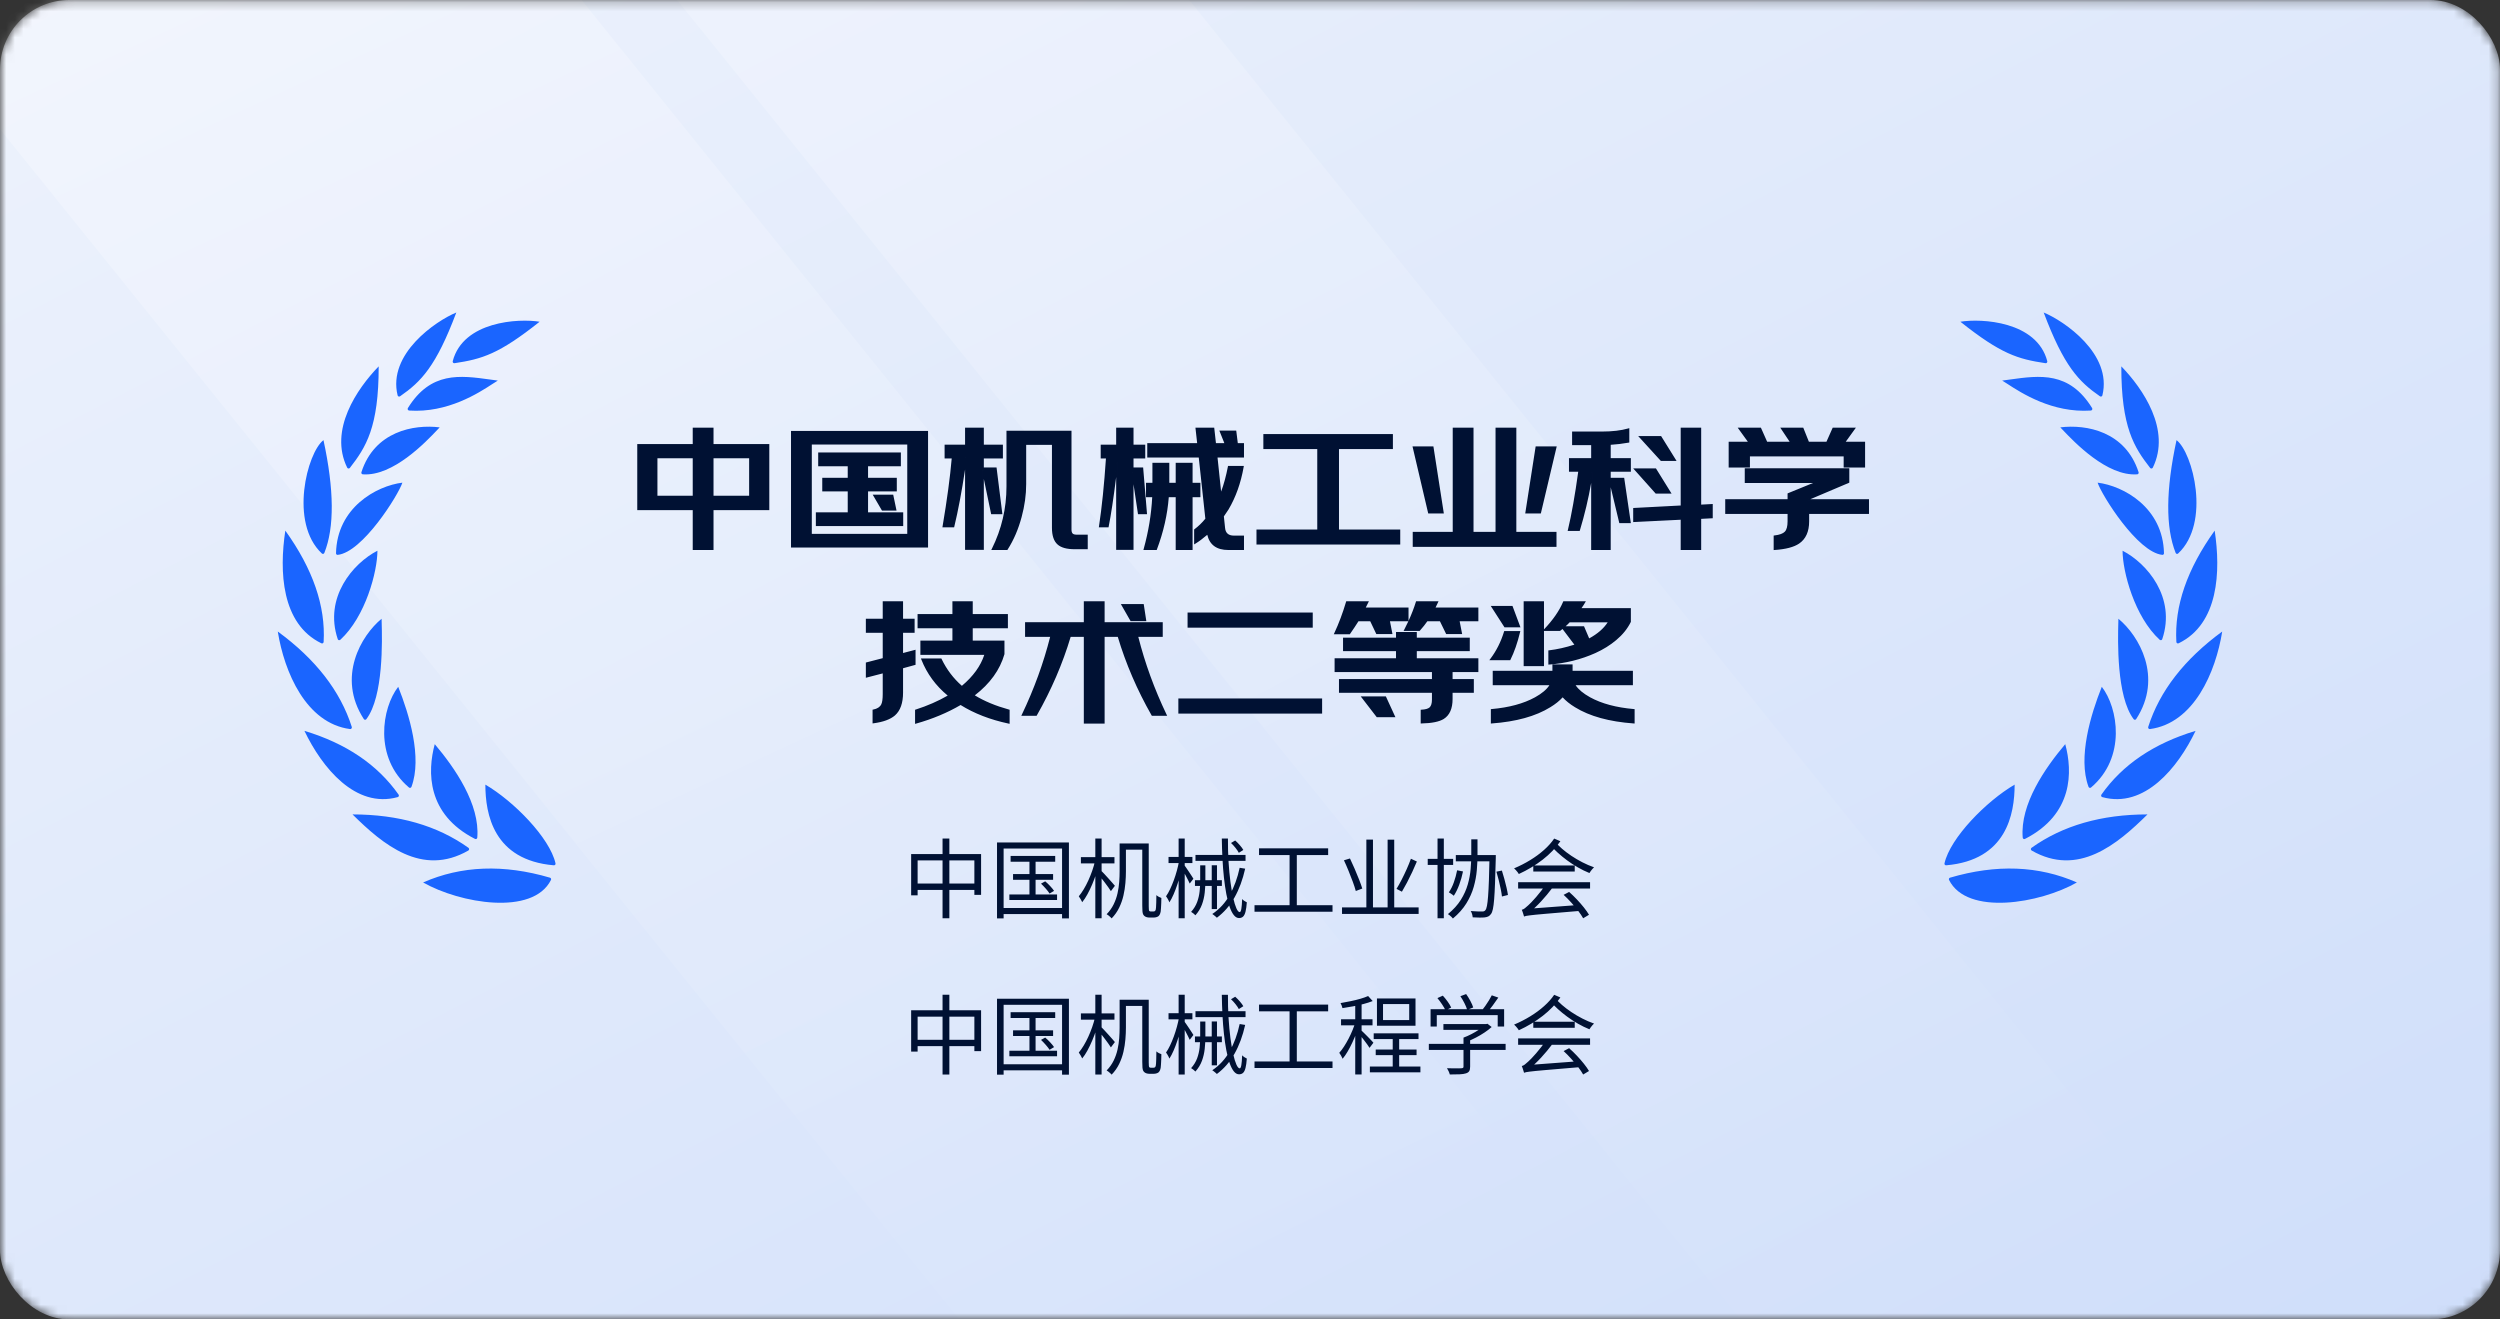 <svg xmlns="http://www.w3.org/2000/svg" xmlns:xlink="http://www.w3.org/1999/xlink" fill="none" version="1.1" width="288" height="152" viewBox="0 0 288 152"><rect x="0" y="0" width="288" height="152" fill="#333333" stroke="none"/><defs><linearGradient x1="0" y1="0" x2="1" y2="1" id="master_svg0_183_13366"><stop offset="0%" stop-color="#EDF2FC" stop-opacity="1"/><stop offset="100%" stop-color="#CFDEFA" stop-opacity="1"/></linearGradient><mask id="master_svg1_253_14524" style="mask-type:alpha" maskUnits="userSpaceOnUse"><g><rect x="0" y="0" width="288" height="152" rx="8" fill="#FFFFFF" fill-opacity="1"/></g></mask><linearGradient x1="0.817" y1="0" x2="0.189" y2="1" id="master_svg2_183_13369"><stop offset="0%" stop-color="#FFFFFF" stop-opacity="0.25"/><stop offset="100%" stop-color="#FFFFFF" stop-opacity="0"/></linearGradient><linearGradient x1="0.817" y1="0" x2="0.189" y2="1" id="master_svg3_183_13372"><stop offset="0%" stop-color="#FFFFFF" stop-opacity="0.2"/><stop offset="100%" stop-color="#FFFFFF" stop-opacity="0"/></linearGradient></defs><g><g mask="url(#master_svg1_253_14524)"><g><rect x="0" y="0" width="288" height="152" rx="8" fill="url(#master_svg0_183_13366)" fill-opacity="1"/></g><g transform="matrix(-1,0,0,1,379,0)"><path d="M189.5,152L268.5,152L391,0L312,0L189.5,152Z" fill="url(#master_svg2_183_13369)" fill-opacity="1"/></g><g transform="matrix(-1,0,0,1,519,0)"><path d="M259.5,152L318.5,152L441,0L382,0L259.5,152Z" fill="url(#master_svg3_183_13372)" fill-opacity="1"/></g></g><g><path d="M82.098,58.67L82.098,63.26L79.902,63.26L79.902,58.67L73.512,58.67L73.512,51.254L79.902,51.254L79.902,49.364L82.098,49.364L82.098,51.254L88.524,51.254L88.524,58.67L82.098,58.67ZM82.098,57.212L86.4,57.212L86.4,52.694L82.098,52.694L82.098,57.212ZM79.902,57.212L79.902,52.694L75.636,52.694L75.636,57.212L79.902,57.212ZM102.816,57.086L103.158,58.724L101.664,58.724L100.71,57.086L102.816,57.086ZM93.42,61.604L104.616,61.604L104.616,51.11L93.42,51.11L93.42,61.604ZM106.812,49.742L106.812,62.972L91.224,62.972L91.224,49.742L106.812,49.742ZM99.9,59.12L103.95,59.12L103.95,60.506L94.086,60.506L94.086,59.12L97.758,59.12L97.758,56.51L94.824,56.51L94.824,55.142L97.758,55.142L97.758,53.612L94.356,53.612L94.356,52.226L103.68,52.226L103.68,53.612L99.9,53.612L99.9,55.142L103.212,55.142L103.212,56.51L99.9,56.51L99.9,59.12ZM125.208,61.694L125.208,63.17L123.804,63.17Q122.472,63.17,121.896,62.648Q121.284,62.108,121.284,60.794L121.284,51.146L118.116,51.146L118.116,55.772Q118.116,57.608,117.594,59.534Q117.036,61.622,115.992,63.26L114.354,63.26Q116.046,59.858,116.046,56.042L116.046,49.724L123.336,49.724L123.336,61.01Q123.336,61.388,123.516,61.55Q123.678,61.694,124.056,61.694L125.208,61.694ZM113.238,54.206L113.238,63.242L111.276,63.242L111.276,52.712Q110.61,57.446,109.836,60.65L108.684,60.65Q109.476,55.952,109.746,52.712L108.918,52.712L108.918,51.326L111.276,51.326L111.276,49.364L113.238,49.364L113.238,51.326L115.434,51.326L115.434,52.712L113.238,52.712L113.238,53.954L114.714,53.954L115.362,59.138L114.264,59.138L113.238,54.206ZM142.506,51.146L143.208,51.146L143.208,52.604L140.148,52.604L140.616,57.05Q141.192,55.646,141.552,53.774L143.172,53.774Q142.686,56.528,141.444,58.634Q141.156,59.084,140.886,59.462L141.03,60.83Q141.12,61.802,142.146,61.802L143.208,61.802L143.208,63.26L141.498,63.26Q139.482,63.26,139.14,61.424Q138.312,62.144,137.664,62.54L137.664,61.046Q138.366,60.524,138.96,59.786L138.186,52.604L132.264,52.604L132.264,51.146L138.024,51.146L137.826,49.364L139.788,49.364L139.986,51.146L141.192,51.146L140.616,49.706L142.326,49.706L142.506,51.146ZM137.286,57.176L137.286,63.26L135.54,63.26L135.54,57.176L134.55,57.176Q134.334,60.2,133.182,63.26L131.85,63.26Q132.696,60.2,132.84,57.176L132.12,57.176L132.12,55.718L132.858,55.718L132.858,53.414L134.604,53.414L134.604,55.718L135.54,55.718L135.54,53.414L137.286,53.414L137.286,55.718L138.186,55.718L138.186,57.176L137.286,57.176ZM130.482,54.44L130.482,63.242L128.682,63.242L128.682,53.288Q128.106,58.22,127.62,60.65L126.702,60.65Q127.206,57.32,127.512,52.712L126.9,52.712L126.9,51.326L128.682,51.326L128.682,49.364L130.482,49.364L130.482,51.326L131.832,51.326L131.832,52.712L130.482,52.712L130.482,53.954L131.598,53.954L132.03,59.138L131.184,59.138L130.482,54.44ZM154.152,61.1L161.208,61.1L161.208,62.63L144.846,62.63L144.846,61.1L151.848,61.1L151.848,51.632L145.638,51.632L145.638,50.102L160.362,50.102L160.362,51.632L154.152,51.632L154.152,61.1ZM176.994,51.524L179.208,51.524L177.426,59.048L175.824,59.048L176.994,51.524ZM165.042,51.524L166.212,59.048L164.61,59.048L162.846,51.524L165.042,51.524ZM174.582,61.37L179.208,61.37L179.208,62.9L162.846,62.9L162.846,61.37L167.454,61.37L167.454,49.364L169.65,49.364L169.65,61.37L172.386,61.37L172.386,49.364L174.582,49.364L174.582,61.37ZM190.71,54.062L192.384,56.762L190.782,56.762L188.37,54.062L190.71,54.062ZM191.304,50.336L192.96,53L191.376,53L188.946,50.336L191.304,50.336ZM195.876,59.678L195.876,63.26L193.716,63.26L193.716,59.768L188.244,60.038L188.244,58.616L193.716,58.328L193.716,49.364L195.876,49.364L195.876,58.238L197.208,58.166L197.208,59.606L195.876,59.678ZM185.454,55.286L185.454,63.26L183.402,63.26L183.402,54.368Q182.916,57.734,181.908,61.064L180.72,61.064Q181.368,58.346,181.926,54.242L180.846,54.242L180.846,52.874L183.402,52.874L183.402,51.182L181.206,51.182L181.206,49.814L184.554,49.814Q186.336,49.814,187.596,49.454L187.596,50.894Q186.48,51.092,185.454,51.146L185.454,52.874L187.776,52.874L187.776,54.242L185.454,54.242L185.454,55.142L187.02,55.142L187.758,60.164L186.624,60.164L185.454,55.286ZM212.436,50.984L214.758,50.984L214.758,53.756L212.49,53.756L212.49,52.478L201.492,52.478L201.492,53.756L199.242,53.756L199.242,50.984L201.546,50.984L200.376,49.364L202.788,49.364L203.508,50.984L206.352,50.984L205.272,49.364L207.666,49.364L208.314,50.984L210.474,50.984L211.194,49.364L213.606,49.364L212.436,50.984ZM208.314,59.102L208.314,60.056Q208.314,61.784,207.198,62.54Q206.316,63.134,204.426,63.26L204.426,61.784Q205.344,61.676,205.686,61.316Q206.028,60.956,206.028,60.056L206.028,59.102L198.846,59.102L198.846,57.608L206.028,57.608L206.028,56.906L209.376,55.538L201.096,55.538L201.096,54.044L212.94,54.044L212.94,55.538L208.314,57.5L208.314,57.608L215.208,57.608L215.208,59.102L208.314,59.102ZM112.122,80.11Q113.796,81.172,116.208,81.838L116.208,83.26Q113.004,82.576,110.664,81.1Q108.378,82.45,105.516,83.26L105.516,81.838Q107.64,81.154,109.35,80.146Q107.208,78.418,106.236,75.952L108.378,75.952Q109.278,77.824,110.808,79.138Q112.896,77.41,113.526,75.34L106.128,75.34L106.128,73.9L109.818,73.9L109.818,72.28L105.804,72.28L105.804,70.84L109.818,70.84L109.818,69.364L111.96,69.364L111.96,70.84L116.01,70.84L116.01,72.28L111.96,72.28L111.96,73.9L115.614,73.9L115.614,75.34Q114.822,78.076,112.122,80.11ZM103.932,76.906L103.932,79.786Q103.932,81.55,103.032,82.342Q102.258,83.008,100.62,83.224L100.62,81.838Q101.358,81.694,101.61,81.19Q101.79,80.83,101.79,79.948L101.79,77.446L99.846,77.95L99.846,76.402L101.79,75.898L101.79,72.802L99.846,72.802L99.846,71.38L101.79,71.38L101.79,69.364L103.932,69.364L103.932,71.38L105.264,71.38L105.264,72.802L103.932,72.802L103.932,75.358L105.372,74.98L105.372,76.51L103.932,76.906ZM131.67,69.688L131.94,71.452L130.302,71.452L129.294,69.688L131.67,69.688ZM131.004,73.27Q132.156,77.878,134.298,82.36L132.75,82.36Q130.23,77.932,128.844,73.27L127.152,73.27L127.152,83.26L124.956,83.26L124.956,73.27L123.264,73.27Q121.878,77.932,119.358,82.36L117.81,82.36Q119.952,77.878,121.104,73.27L118.188,73.27L118.188,71.776L124.956,71.776L124.956,69.364L127.152,69.364L127.152,71.776L133.848,71.776L133.848,73.27L131.004,73.27ZM135.846,82.108L135.846,80.56L152.208,80.56L152.208,82.108L135.846,82.108ZM136.908,72.208L136.908,70.66L151.128,70.66L151.128,72.208L136.908,72.208ZM159.588,80.326L160.596,82.522L158.652,82.522L156.96,80.326L159.588,80.326ZM168.03,71.47L168.318,72.946L166.662,72.946L165.942,71.47L164.376,71.47Q164.052,71.956,163.494,72.586L161.856,72.586Q162.72,70.93,163.206,69.364L165.564,69.364Q165.33,69.886,165.204,70.084L170.208,70.084L170.208,71.47L168.03,71.47ZM167.238,79.714L167.238,80.524Q167.238,82.126,166.266,82.738Q165.51,83.206,163.764,83.242L163.764,81.856Q164.466,81.82,164.754,81.568Q165.06,81.28,165.06,80.596L165.06,79.714L154.35,79.714L154.35,78.328L165.06,78.328L165.06,77.32L153.846,77.32L153.846,75.934L160.92,75.934L160.92,74.908L154.818,74.908L154.818,73.558L160.92,73.558L160.92,72.91L163.116,72.91L163.116,73.558L169.218,73.558L169.218,74.908L163.116,74.908L163.116,75.934L170.208,75.934L170.208,77.32L167.238,77.32L167.238,78.328L169.686,78.328L169.686,79.714L167.238,79.714ZM160.002,71.47L160.29,72.946L158.616,72.946L157.914,71.47L156.438,71.47Q156.024,72.136,155.448,72.964L153.81,72.964Q154.584,71.308,155.16,69.364L157.536,69.364Q157.356,69.724,157.176,70.084L162.162,70.084L162.162,71.47L160.002,71.47ZM173.358,72.802L175.014,72.802Q174.564,74.656,173.916,75.952L171.774,75.952Q172.818,74.566,173.358,72.802ZM174.168,69.904L175.014,72.172L173.376,72.172L171.918,69.904L174.168,69.904ZM177.768,69.364L177.768,76.636L175.626,76.636L175.626,69.364L177.768,69.364ZM183.024,73.684Q184.662,72.82,185.382,71.596L180.774,71.596Q180.486,71.92,180.09,72.244L182.412,72.244L183.024,73.684ZM181.998,70.156L187.776,70.156L187.776,71.614Q187.218,72.748,186.12,73.666Q185.094,74.53,183.744,75.142Q181.296,76.24,178.47,76.456L178.47,75.016Q179.964,74.836,181.53,74.314L180.018,72.316Q179.856,72.46,179.676,72.586L177.93,72.586Q179.496,70.948,180.162,69.364L182.52,69.364Q182.358,69.652,181.998,70.156ZM181.332,78.832Q181.8,79.678,183.132,80.416Q185.13,81.514,188.208,81.784L188.208,83.242Q183.996,82.936,181.494,81.388Q180.576,80.83,180.018,80.182Q179.46,80.83,178.542,81.388Q176.04,82.936,171.846,83.242L171.846,81.784Q174.888,81.514,176.886,80.416Q178.218,79.678,178.668,78.832L172.062,78.832L172.062,77.374L178.938,77.374L178.938,76.636L181.062,76.636L181.062,77.374L188.01,77.374L188.01,78.832L181.332,78.832Z" fill="#001133" fill-opacity="1"/></g><g><path d="M82.198,58.77L82.198,63.36L79.802,63.36L79.802,58.77L73.412,58.77L73.412,51.154L79.802,51.154L79.802,49.264L82.198,49.264L82.198,51.154L88.624,51.154L88.624,58.77L82.198,58.77ZM113.338,55.178L113.338,63.342L111.176,63.342L111.176,54.09Q110.594,57.938,109.933,60.673L109.915,60.75L108.566,60.75L108.585,60.633Q109.364,56.017,109.637,52.812L108.818,52.812L108.818,51.226L111.176,51.226L111.176,49.264L113.338,49.264L113.338,51.226L115.534,51.226L115.534,52.812L113.338,52.812L113.338,53.854L114.802,53.854L115.475,59.238L114.183,59.238L113.338,55.178ZM130.582,55.786L130.582,63.342L128.582,63.342L128.582,54.953Q128.119,58.663,127.718,60.67L127.702,60.75L126.586,60.75L126.603,60.635Q127.101,57.347,127.405,52.812L126.8,52.812L126.8,51.226L128.582,51.226L128.582,49.264L130.582,49.264L130.582,51.226L131.932,51.226L131.932,52.812L130.582,52.812L130.582,53.854L131.69,53.854L132.139,59.238L131.098,59.238L130.582,55.786ZM142.594,51.046L142.414,49.606L140.468,49.606L141.044,51.046L140.076,51.046L139.878,49.264L137.714,49.264L137.912,51.046L132.164,51.046L132.164,52.704L138.096,52.704L138.856,59.755Q138.281,60.463,137.604,60.966L137.564,60.996L137.564,62.718L137.716,62.625Q138.321,62.256,139.077,61.61Q139.493,63.36,141.498,63.36L143.308,63.36L143.308,61.702L142.146,61.702Q141.211,61.702,141.129,60.819L140.989,59.489Q141.251,59.122,141.528,58.688L141.529,58.686L141.53,58.685Q142.782,56.563,143.271,53.791L143.291,53.674L141.469,53.674L141.454,53.755Q141.143,55.369,140.673,56.631L140.259,52.704L143.308,52.704L143.308,51.046L142.594,51.046ZM174.682,61.27L174.682,49.264L172.286,49.264L172.286,61.27L169.75,61.27L169.75,49.264L167.354,49.264L167.354,61.27L162.746,61.27L162.746,63L179.308,63L179.308,61.27L174.682,61.27ZM195.976,59.773L195.976,63.36L193.616,63.36L193.616,59.873L188.144,60.143L188.144,58.521L193.616,58.233L193.616,49.264L195.976,49.264L195.976,58.132L197.308,58.06L197.308,59.701L195.976,59.773ZM212.632,50.884L213.802,49.264L211.129,49.264L210.409,50.884L208.382,50.884L207.734,49.264L205.085,49.264L206.165,50.884L203.573,50.884L202.853,49.264L200.18,49.264L201.35,50.884L199.142,50.884L199.142,53.856L201.592,53.856L201.592,52.578L212.39,52.578L212.39,53.856L214.858,53.856L214.858,50.884L212.632,50.884ZM213.41,49.464L212.24,51.084L214.658,51.084L214.658,53.656L212.59,53.656L212.59,52.378L201.392,52.378L201.392,53.656L199.342,53.656L199.342,51.084L201.742,51.084L200.572,49.464L202.723,49.464L203.443,51.084L206.539,51.084L205.459,49.464L207.598,49.464L208.246,51.084L210.539,51.084L211.259,49.464L213.41,49.464ZM185.554,56.132L185.554,63.36L183.302,63.36L183.302,55.634Q182.826,58.375,182.004,61.093L181.982,61.164L180.593,61.164L180.623,61.041Q181.26,58.367,181.811,54.342L180.746,54.342L180.746,52.774L183.302,52.774L183.302,51.282L181.106,51.282L181.106,49.714L184.554,49.714Q186.322,49.714,187.569,49.358L187.696,49.321L187.696,50.978L187.613,50.992Q186.543,51.182,185.554,51.241L185.554,52.774L187.876,52.774L187.876,54.342L185.554,54.342L185.554,55.042L187.106,55.042L187.874,60.264L186.545,60.264L185.554,56.132ZM142.238,49.806L142.418,51.246L143.108,51.246L143.108,52.504L140.037,52.504L140.517,57.06L140.709,57.088Q141.276,55.706,141.635,53.874L143.052,53.874Q142.565,56.536,141.359,58.582Q141.073,59.029,140.805,59.404L140.783,59.435L140.931,60.84Q141.029,61.902,142.146,61.902L143.108,61.902L143.108,63.16L141.498,63.16Q139.565,63.16,139.238,61.406L139.206,61.234L139.074,61.348Q138.349,61.98,137.764,62.359L137.764,61.096Q138.453,60.575,139.038,59.849L139.064,59.816L138.276,52.504L132.364,52.504L132.364,51.246L138.136,51.246L137.938,49.464L139.699,49.464L139.897,51.246L141.34,51.246L140.764,49.806L142.238,49.806ZM88.424,58.57L81.998,58.57L81.998,63.16L80.002,63.16L80.002,58.57L73.612,58.57L73.612,51.354L80.002,51.354L80.002,49.464L81.998,49.464L81.998,51.354L88.424,51.354L88.424,58.57ZM113.336,54.186L113.138,54.206L113.138,63.142L111.376,63.142L111.376,52.712L111.177,52.698Q110.52,57.371,109.757,60.55L108.802,60.55Q109.579,55.923,109.846,52.72L109.855,52.612L109.018,52.612L109.018,51.426L111.376,51.426L111.376,49.464L113.138,49.464L113.138,51.426L115.334,51.426L115.334,52.612L113.138,52.612L113.138,54.054L114.626,54.054L115.249,59.038L114.345,59.038L113.336,54.186ZM130.581,54.425L130.382,54.44L130.382,63.142L128.782,63.142L128.782,53.288L128.583,53.276Q128.017,58.124,127.538,60.55L126.818,60.55Q127.311,57.251,127.612,52.719L127.619,52.612L127,52.612L127,51.426L128.782,51.426L128.782,49.464L130.382,49.464L130.382,51.426L131.732,51.426L131.732,52.612L130.382,52.612L130.382,54.054L131.506,54.054L131.921,59.038L131.27,59.038L130.581,54.425ZM174.482,49.464L174.482,61.47L179.108,61.47L179.108,62.8L162.946,62.8L162.946,61.47L167.554,61.47L167.554,49.464L169.55,49.464L169.55,61.47L172.486,61.47L172.486,49.464L174.482,49.464ZM197.108,59.511L195.776,59.583L195.776,63.16L193.816,63.16L193.816,59.663L188.344,59.933L188.344,58.711L193.816,58.423L193.816,49.464L195.776,49.464L195.776,58.344L197.108,58.272L197.108,59.511ZM185.551,55.263L185.354,55.286L185.354,63.16L183.502,63.16L183.502,54.368L183.303,54.354Q182.823,57.676,181.834,60.964L180.846,60.964Q181.479,58.274,182.025,54.255L182.041,54.142L180.946,54.142L180.946,52.974L183.502,52.974L183.502,51.082L181.306,51.082L181.306,49.914L184.554,49.914Q186.261,49.914,187.496,49.585L187.496,50.81Q186.431,50.994,185.449,51.046L185.354,51.051L185.354,52.974L187.676,52.974L187.676,54.142L185.354,54.142L185.354,55.242L186.934,55.242L187.642,60.064L186.703,60.064L185.551,55.263ZM125.308,63.27L125.308,61.594L124.056,61.594Q123.716,61.594,123.583,61.476Q123.436,61.343,123.436,61.01L123.436,49.624L115.946,49.624L115.946,56.042Q115.946,59.834,114.265,63.215L114.193,63.36L116.047,63.36L116.076,63.314Q117.129,61.663,117.691,59.56Q118.216,57.621,118.216,55.772L118.216,51.246L121.184,51.246L121.184,60.794Q121.184,62.153,121.829,62.722Q122.433,63.27,123.804,63.27L125.308,63.27ZM106.912,63.072L106.912,49.642L91.124,49.642L91.124,63.072L106.912,63.072ZM125.108,61.794L124.056,61.794Q123.64,61.794,123.449,61.624Q123.236,61.432,123.236,61.01L123.236,49.824L116.146,49.824L116.146,56.042Q116.146,59.8,114.515,63.16L115.937,63.16Q116.951,61.552,117.498,59.508Q118.016,57.595,118.016,55.772L118.016,51.046L121.384,51.046L121.384,60.794Q121.384,62.063,121.963,62.574Q122.511,63.07,123.804,63.07L125.108,63.07L125.108,61.794ZM106.712,49.842L106.712,62.872L91.324,62.872L91.324,49.842L106.712,49.842ZM154.252,61L154.252,51.732L160.462,51.732L160.462,50.002L145.538,50.002L145.538,51.732L151.748,51.732L151.748,61L144.746,61L144.746,62.73L161.308,62.73L161.308,61L154.252,61ZM154.052,51.532L154.052,61.2L161.108,61.2L161.108,62.53L144.946,62.53L144.946,61.2L151.948,61.2L151.948,51.532L145.738,51.532L145.738,50.202L160.262,50.202L160.262,51.532L154.052,51.532ZM193.14,53.1L191.389,50.283L191.36,50.236L188.719,50.236L191.332,53.1L193.14,53.1ZM191.248,50.436L192.78,52.9L191.42,52.9L189.173,50.436L191.248,50.436ZM93.32,51.01L93.32,61.704L104.716,61.704L104.716,51.01L93.32,51.01ZM93.52,61.504L93.52,51.21L104.516,51.21L104.516,61.504L93.52,61.504ZM166.329,59.148L165.141,51.509L165.128,51.424L162.72,51.424L164.531,59.148L166.329,59.148ZM179.334,51.424L176.908,51.424L175.707,59.148L177.505,59.148L179.334,51.424ZM177.08,51.624L175.941,58.948L177.347,58.948L179.082,51.624L177.08,51.624ZM164.956,51.624L166.095,58.948L164.689,58.948L162.972,51.624L164.956,51.624ZM100,59.02L104.05,59.02L104.05,60.606L93.986,60.606L93.986,59.02L97.658,59.02L97.658,56.61L94.724,56.61L94.724,55.042L97.658,55.042L97.658,53.712L94.256,53.712L94.256,52.126L103.78,52.126L103.78,53.712L100,53.712L100,55.042L103.312,55.042L103.312,56.61L100,56.61L100,59.02ZM99.8,56.41L99.8,59.22L103.85,59.22L103.85,60.406L94.186,60.406L94.186,59.22L97.858,59.22L97.858,56.41L94.924,56.41L94.924,55.242L97.858,55.242L97.858,53.512L94.456,53.512L94.456,52.326L103.58,52.326L103.58,53.512L99.8,53.512L99.8,55.242L103.112,55.242L103.112,56.41L99.8,56.41ZM75.536,57.312L80.002,57.312L80.002,52.594L75.536,52.594L75.536,57.312ZM81.998,52.594L81.998,57.312L86.5,57.312L86.5,52.594L81.998,52.594ZM79.802,57.112L79.802,52.794L75.736,52.794L75.736,57.112L79.802,57.112ZM82.198,57.112L82.198,52.794L86.3,52.794L86.3,57.112L82.198,57.112ZM137.386,57.276L137.386,63.36L135.44,63.36L135.44,57.276L134.643,57.276Q134.415,60.269,133.276,63.295L133.251,63.36L131.719,63.36L131.754,63.233Q132.582,60.237,132.735,57.276L132.02,57.276L132.02,55.618L132.758,55.618L132.758,53.314L134.704,53.314L134.704,55.618L135.44,55.618L135.44,53.314L137.386,53.314L137.386,55.618L138.286,55.618L138.286,57.276L137.386,57.276ZM138.086,57.076L137.186,57.076L137.186,63.16L135.64,63.16L135.64,57.076L134.457,57.076L134.45,57.169Q134.238,60.146,133.113,63.16L131.981,63.16Q132.798,60.153,132.94,57.181L132.945,57.076L132.22,57.076L132.22,55.818L132.958,55.818L132.958,53.514L134.504,53.514L134.504,55.818L135.64,55.818L135.64,53.514L137.186,53.514L137.186,55.818L138.086,55.818L138.086,57.076ZM208.414,59.202L208.414,60.056Q208.414,61.837,207.254,62.623Q206.35,63.232,204.433,63.36L204.326,63.367L204.326,61.695L204.414,61.685Q205.296,61.581,205.614,61.247Q205.928,60.916,205.928,60.056L205.928,59.202L198.746,59.202L198.746,57.508L205.928,57.508L205.928,56.839L208.867,55.638L200.996,55.638L200.996,53.944L213.04,53.944L213.04,55.604L208.551,57.508L215.308,57.508L215.308,59.202L208.414,59.202ZM192.564,56.862L190.795,54.009L190.766,53.962L188.147,53.962L190.737,56.862L192.564,56.862ZM190.654,54.162L192.204,56.662L190.827,56.662L188.593,54.162L190.654,54.162ZM215.108,59.002L208.214,59.002L208.214,60.056Q208.214,61.731,207.142,62.457Q206.307,63.019,204.526,63.153L204.526,61.872Q205.409,61.753,205.759,61.385Q206.128,60.996,206.128,60.056L206.128,59.002L198.946,59.002L198.946,57.708L206.128,57.708L206.128,56.973L209.414,55.631L209.376,55.438L201.196,55.438L201.196,54.144L212.84,54.144L212.84,55.472L208.214,57.434L208.214,57.708L215.108,57.708L215.108,59.002ZM103.281,58.824L102.914,57.066L102.897,56.986L100.536,56.986L101.607,58.824L103.281,58.824ZM102.735,57.186L103.035,58.624L101.722,58.624L100.884,57.186L102.735,57.186ZM104.032,76.982L104.032,79.786Q104.032,81.595,103.098,82.417Q102.301,83.103,100.633,83.323L100.52,83.338L100.52,81.756L100.601,81.74Q101.291,81.605,101.521,81.145Q101.69,80.806,101.69,79.948L101.69,77.575L99.746,78.079L99.746,76.325L101.69,75.821L101.69,72.902L99.746,72.902L99.746,71.28L101.69,71.28L101.69,69.264L104.032,69.264L104.032,71.28L105.364,71.28L105.364,72.902L104.032,72.902L104.032,75.228L105.472,74.85L105.472,76.586L104.032,76.982ZM112.298,80.102Q114.926,78.077,115.71,75.368L115.714,75.354L115.714,73.8L112.06,73.8L112.06,72.38L116.11,72.38L116.11,70.74L112.06,70.74L112.06,69.264L109.718,69.264L109.718,70.74L105.704,70.74L105.704,72.38L109.718,72.38L109.718,73.8L106.028,73.8L106.028,75.44L113.39,75.44Q112.754,77.374,110.809,79.007Q109.34,77.723,108.468,75.909L108.441,75.852L106.089,75.852L106.143,75.989Q107.099,78.414,109.175,80.132Q107.522,81.087,105.485,81.743L105.416,81.765L105.416,83.392L105.543,83.356Q108.385,82.552,110.662,81.217Q113.001,82.678,116.187,83.358L116.308,83.384L116.308,81.762L116.235,81.742Q113.924,81.104,112.298,80.102ZM131.132,73.37Q132.279,77.905,134.388,82.317L134.457,82.46L132.692,82.46L132.663,82.409Q130.157,78.006,128.77,73.37L127.252,73.37L127.252,83.36L124.856,83.36L124.856,73.37L123.339,73.37Q121.951,78.005,119.445,82.409L119.416,82.46L117.651,82.46L117.72,82.317Q119.828,77.905,120.976,73.37L118.088,73.37L118.088,71.676L124.856,71.676L124.856,69.264L127.252,69.264L127.252,71.676L133.948,71.676L133.948,73.37L131.132,73.37ZM160.123,71.57L160.411,73.046L158.553,73.046L157.851,71.57L156.494,71.57Q156.088,72.22,155.53,73.021L155.5,73.064L153.653,73.064L153.719,72.922Q154.49,71.272,155.064,69.336L155.085,69.264L157.698,69.264L157.338,69.984L162.262,69.984L162.262,71.532Q162.776,70.411,163.111,69.334L163.132,69.264L165.718,69.264L165.655,69.405Q165.49,69.773,165.377,69.984L170.308,69.984L170.308,71.57L168.151,71.57L168.439,73.046L166.6,73.046L165.88,71.57L164.429,71.57Q164.106,72.046,163.569,72.652L163.539,72.686L161.691,72.686L161.767,72.54Q162.022,72.051,162.244,71.57L160.123,71.57ZM177.868,72.506L177.868,69.264L175.526,69.264L175.526,76.736L177.868,76.736L177.868,72.686L179.708,72.686L179.733,72.668Q179.873,72.57,180.003,72.461L181.366,74.263Q179.879,74.746,178.458,74.917L178.37,74.927L178.37,76.564L178.478,76.556Q181.321,76.338,183.785,75.233Q185.148,74.615,186.184,73.743Q187.298,72.811,187.866,71.658L187.876,71.637L187.876,70.056L182.191,70.056Q182.469,69.658,182.607,69.413L182.691,69.264L180.096,69.264L180.07,69.325Q179.413,70.887,177.868,72.506ZM181.804,70.256L187.676,70.256L187.676,71.591Q187.128,72.693,186.056,73.589Q185.04,74.445,183.703,75.051Q181.317,76.121,178.57,76.348L178.57,75.104Q180.032,74.919,181.562,74.409L181.694,74.365L180.165,72.344L182.346,72.344L182.974,73.823L183.071,73.772Q184.734,72.895,185.468,71.647L185.557,71.496L180.729,71.496L180.699,71.53Q180.417,71.848,180.027,72.167L180.029,72.173L179.952,72.241Q179.805,72.371,179.644,72.486L178.162,72.486Q179.586,70.953,180.228,69.464L182.345,69.464Q182.188,69.718,181.917,70.098L181.804,70.256ZM162.062,71.37L159.881,71.37L159.904,71.489L160.169,72.846L158.679,72.846L157.977,71.37L156.382,71.37L156.353,71.417Q155.952,72.063,155.396,72.864L153.967,72.864Q154.688,71.291,155.235,69.464L157.374,69.464L157.014,70.184L162.062,70.184L162.062,71.37ZM170.108,71.37L167.909,71.37L167.932,71.489L168.197,72.846L166.725,72.846L166.005,71.37L164.323,71.37L164.293,71.414Q163.981,71.882,163.449,72.486L162.02,72.486Q162.815,70.936,163.28,69.464L165.409,69.464Q165.224,69.866,165.12,70.03L165.022,70.184L170.108,70.184L170.108,71.37ZM105.272,76.434L103.832,76.83L103.832,79.786Q103.832,81.505,102.966,82.267Q102.242,82.89,100.72,83.109L100.72,81.919Q101.44,81.754,101.699,81.235Q101.89,80.854,101.89,79.948L101.89,77.317L99.946,77.821L99.946,76.479L101.89,75.975L101.89,72.702L99.946,72.702L99.946,71.48L101.89,71.48L101.89,69.464L103.832,69.464L103.832,71.48L105.164,71.48L105.164,72.702L103.832,72.702L103.832,75.488L105.272,75.11L105.272,76.434ZM111.946,80.117L112.068,80.194Q113.73,81.248,116.108,81.914L116.108,83.136Q112.998,82.454,110.717,81.015L110.666,80.983L110.613,81.014Q108.39,82.327,105.616,83.127L105.616,81.911Q107.709,81.229,109.401,80.232L109.525,80.159L109.413,80.068Q107.351,78.405,106.384,76.052L108.315,76.052Q109.22,77.906,110.743,79.214L110.807,79.269L110.872,79.215Q112.983,77.468,113.622,75.369L113.661,75.24L106.228,75.24L106.228,74L109.918,74L109.918,72.18L105.904,72.18L105.904,70.94L109.918,70.94L109.918,69.464L111.86,69.464L111.86,70.94L115.91,70.94L115.91,72.18L111.86,72.18L111.86,74L115.514,74L115.514,75.326Q114.728,78.021,112.062,80.03L111.946,80.117ZM133.748,73.17L130.876,73.17L130.907,73.294Q132.043,77.839,134.14,82.26L132.808,82.26Q130.315,77.866,128.94,73.241L128.919,73.17L127.052,73.17L127.052,83.16L125.056,83.16L125.056,73.17L123.189,73.17L123.168,73.241Q121.793,77.866,119.3,82.26L117.968,82.26Q120.065,77.839,121.201,73.294L121.232,73.17L118.288,73.17L118.288,71.876L125.056,71.876L125.056,69.464L127.052,69.464L127.052,71.876L133.748,71.876L133.748,73.17ZM177.668,69.464L177.668,76.536L175.726,76.536L175.726,69.464L177.668,69.464ZM132.057,71.552L131.769,69.673L131.756,69.588L129.122,69.588L130.244,71.552L132.057,71.552ZM131.584,69.788L131.824,71.352L130.36,71.352L129.466,69.788L131.584,69.788ZM175.158,72.272L174.262,69.869L174.237,69.804L171.735,69.804L173.321,72.272L175.158,72.272ZM174.099,70.004L174.87,72.072L173.431,72.072L172.101,70.004L174.099,70.004ZM136.808,70.56L136.808,72.308L151.228,72.308L151.228,70.56L136.808,70.56ZM137.008,72.108L137.008,70.76L151.028,70.76L151.028,72.108L137.008,72.108ZM183.073,73.544L182.478,72.144L180.362,72.144Q180.616,71.92,180.819,71.696L185.203,71.696Q184.511,72.763,183.073,73.544ZM175.141,72.702L173.284,72.702L173.262,72.773Q172.728,74.52,171.694,75.892L171.574,76.052L173.978,76.052L174.005,75.997Q174.659,74.69,175.111,72.826L175.141,72.702ZM173.432,72.902Q172.919,74.539,171.972,75.852L173.854,75.852Q174.458,74.625,174.886,72.902L173.432,72.902ZM167.338,79.814L167.338,80.524Q167.338,82.181,166.319,82.823Q165.54,83.305,163.766,83.342L163.664,83.344L163.664,81.761L163.759,81.756Q164.425,81.722,164.687,81.494Q164.96,81.235,164.96,80.596L164.96,79.814L154.25,79.814L154.25,78.228L164.96,78.228L164.96,77.42L153.746,77.42L153.746,75.834L160.82,75.834L160.82,75.008L154.718,75.008L154.718,73.458L160.82,73.458L160.82,72.81L163.216,72.81L163.216,73.458L169.318,73.458L169.318,75.008L163.216,75.008L163.216,75.834L170.308,75.834L170.308,77.42L167.338,77.42L167.338,78.228L169.786,78.228L169.786,79.814L167.338,79.814ZM169.586,79.614L167.138,79.614L167.138,80.524Q167.138,82.071,166.213,82.653Q165.503,83.093,163.864,83.139L163.864,81.95Q164.526,81.9,164.82,81.643L164.821,81.642L164.823,81.641Q165.16,81.323,165.16,80.596L165.16,79.614L154.45,79.614L154.45,78.428L165.16,78.428L165.16,77.22L153.946,77.22L153.946,76.034L161.02,76.034L161.02,74.808L154.918,74.808L154.918,73.658L161.02,73.658L161.02,73.01L163.016,73.01L163.016,73.658L169.118,73.658L169.118,74.808L163.016,74.808L163.016,76.034L170.108,76.034L170.108,77.22L167.138,77.22L167.138,78.428L169.586,78.428L169.586,79.614ZM181.509,78.932Q181.992,79.67,183.18,80.328Q185.16,81.416,188.217,81.684L188.308,81.692L188.308,83.349L188.201,83.342Q183.964,83.034,181.441,81.473Q180.571,80.944,180.018,80.333Q179.465,80.944,178.594,81.473Q176.072,83.034,171.853,83.342L171.746,83.35L171.746,81.692L171.837,81.684Q174.858,81.416,176.838,80.328Q178.026,79.67,178.494,78.932L171.962,78.932L171.962,77.274L178.838,77.274L178.838,76.536L181.162,76.536L181.162,77.274L188.11,77.274L188.11,78.932L181.509,78.932ZM187.91,78.732L181.162,78.732L181.245,78.88Q181.726,79.751,183.084,80.503Q185.07,81.595,188.108,81.875L188.108,83.134Q183.996,82.818,181.547,81.303Q180.641,80.753,180.094,80.117L180.018,80.029L179.942,80.117Q179.395,80.753,178.49,81.302Q176.04,82.818,171.946,83.134L171.946,81.875Q174.948,81.595,176.934,80.504Q178.292,79.751,178.756,78.879L178.834,78.732L172.162,78.732L172.162,77.474L179.038,77.474L179.038,76.736L180.962,76.736L180.962,77.474L187.91,77.474L187.91,78.732ZM160.752,82.622L159.679,80.284L159.652,80.226L156.757,80.226L158.603,82.622L160.752,82.622ZM159.524,80.426L160.44,82.422L158.701,82.422L157.163,80.426L159.524,80.426ZM135.746,80.46L135.746,82.208L152.308,82.208L152.308,80.46L135.746,80.46ZM135.946,82.008L135.946,80.66L152.108,80.66L152.108,82.008L135.946,82.008Z" fill-rule="evenodd" fill="#001133" fill-opacity="1"/></g><g><path d="M104.964,98.386L113.021,98.386L113.021,103.092L112.247,103.092L112.247,99.12L105.71,99.12L105.71,103.142L104.964,103.142L104.964,98.386ZM105.36,101.783L112.697,101.783L112.697,102.518L105.36,102.518L105.36,101.783ZM108.582,96.596L109.366,96.596L109.366,105.785L108.582,105.785L108.582,96.596ZM116.422,98.604L121.56,98.604L121.56,99.272L116.422,99.272L116.422,98.604ZM116.703,100.696L121.317,100.696L121.317,101.351L116.703,101.351L116.703,100.696ZM116.278,103.042L121.773,103.042L121.773,103.681L116.278,103.681L116.278,103.042ZM118.593,98.815L119.299,98.815L119.299,103.387L118.593,103.387L118.593,98.815ZM119.925,101.796L120.408,101.528Q120.695,101.77,120.984,102.081Q121.274,102.392,121.427,102.627L120.912,102.937Q120.762,102.7,120.479,102.377Q120.196,102.053,119.925,101.796ZM114.856,97.054L123.14,97.054L123.14,105.802L122.349,105.802L122.349,97.75L115.617,97.75L115.617,105.802L114.856,105.802L114.856,97.054ZM115.264,104.6L122.715,104.6L122.715,105.3L115.264,105.3L115.264,104.6ZM129.422,97.17L131.924,97.17L131.924,97.882L129.422,97.882L129.422,97.17ZM128.979,97.17L129.706,97.17L129.706,100.382Q129.706,101.003,129.647,101.719Q129.588,102.434,129.422,103.161Q129.256,103.888,128.928,104.564Q128.6,105.24,128.063,105.798Q128.007,105.729,127.903,105.635Q127.799,105.542,127.686,105.451Q127.572,105.361,127.485,105.317Q127.994,104.795,128.294,104.179Q128.594,103.563,128.74,102.907Q128.886,102.251,128.933,101.606Q128.979,100.962,128.979,100.378L128.979,97.17ZM131.59,97.17L132.334,97.17L132.334,104.381Q132.334,104.624,132.348,104.766Q132.363,104.908,132.397,104.944Q132.478,105.004,132.577,105.004Q132.633,105.004,132.715,105.004Q132.797,105.004,132.866,105.004Q133.011,105.004,133.074,104.93Q133.112,104.884,133.138,104.806Q133.163,104.727,133.173,104.549Q133.189,104.377,133.199,104Q133.209,103.623,133.215,103.118Q133.33,103.227,133.49,103.312Q133.65,103.397,133.79,103.444Q133.79,103.722,133.776,104.037Q133.762,104.353,133.746,104.614Q133.73,104.875,133.712,105.004Q133.637,105.41,133.432,105.561Q133.32,105.63,133.187,105.665Q133.054,105.7,132.896,105.7Q132.793,105.7,132.642,105.7Q132.491,105.7,132.391,105.7Q132.246,105.7,132.089,105.655Q131.932,105.611,131.817,105.506Q131.735,105.428,131.683,105.318Q131.631,105.208,131.61,104.975Q131.59,104.742,131.59,104.319L131.59,97.17ZM124.52,98.745L128.386,98.745L128.386,99.462L124.52,99.462L124.52,98.745ZM126.181,96.596L126.905,96.596L126.905,105.785L126.181,105.785L126.181,96.596ZM126.149,99.188L126.642,99.354Q126.503,99.964,126.293,100.612Q126.084,101.26,125.821,101.878Q125.558,102.496,125.268,103.028Q124.978,103.56,124.671,103.932Q124.608,103.78,124.49,103.584Q124.373,103.387,124.276,103.253Q124.56,102.915,124.843,102.446Q125.126,101.977,125.374,101.431Q125.623,100.885,125.824,100.31Q126.025,99.736,126.149,99.188ZM126.84,100.29Q126.95,100.39,127.176,100.632Q127.403,100.874,127.66,101.161Q127.918,101.448,128.134,101.693Q128.35,101.938,128.436,102.044L127.974,102.659Q127.864,102.48,127.667,102.203Q127.471,101.927,127.24,101.625Q127.009,101.323,126.801,101.063Q126.592,100.802,126.458,100.647L126.84,100.29ZM137.719,98.489L143.486,98.489L143.486,99.173L137.719,99.173L137.719,98.489ZM137.658,101.402L140.76,101.402L140.76,102.063L137.658,102.063L137.658,101.402ZM139.592,99.675L140.197,99.675L140.197,104.723L139.592,104.723L139.592,99.675ZM141.813,97.112L142.295,96.823Q142.568,97.063,142.833,97.37Q143.099,97.676,143.231,97.914L142.713,98.245Q142.588,98.001,142.332,97.678Q142.076,97.356,141.813,97.112ZM140.752,96.602L141.459,96.602Q141.45,98,141.528,99.267Q141.606,100.535,141.746,101.593Q141.885,102.652,142.063,103.433Q142.241,104.215,142.435,104.645Q142.629,105.074,142.816,105.074Q142.932,105.074,143,104.71Q143.067,104.347,143.095,103.573Q143.2,103.689,143.356,103.79Q143.512,103.892,143.634,103.947Q143.585,104.628,143.484,105.025Q143.384,105.422,143.205,105.591Q143.025,105.76,142.737,105.76Q142.407,105.76,142.135,105.419Q141.864,105.077,141.648,104.454Q141.431,103.831,141.271,102.983Q141.112,102.135,140.999,101.112Q140.887,100.09,140.829,98.947Q140.77,97.803,140.752,96.602ZM138.262,99.683L138.859,99.683L138.859,101.451Q138.859,102.129,138.783,102.834Q138.707,103.538,138.465,104.202Q138.224,104.865,137.711,105.441Q137.628,105.344,137.478,105.229Q137.328,105.115,137.216,105.048Q137.689,104.52,137.91,103.916Q138.13,103.313,138.196,102.679Q138.262,102.044,138.262,101.444L138.262,99.683ZM142.809,99.968L143.444,100.071Q143.017,101.97,142.218,103.386Q141.418,104.803,140.184,105.722Q140.133,105.665,140.035,105.585Q139.938,105.505,139.836,105.422Q139.734,105.339,139.655,105.292Q140.899,104.46,141.666,103.098Q142.432,101.736,142.809,99.968ZM134.615,98.718L137.365,98.718L137.365,99.424L134.615,99.424L134.615,98.718ZM135.777,96.596L136.479,96.596L136.479,105.785L135.777,105.785L135.777,96.596ZM135.832,99.173L136.286,99.336Q136.18,99.936,136.012,100.585Q135.845,101.233,135.639,101.86Q135.433,102.487,135.198,103.029Q134.963,103.571,134.715,103.949Q134.68,103.843,134.612,103.717Q134.545,103.591,134.47,103.463Q134.395,103.336,134.327,103.249Q134.565,102.915,134.791,102.44Q135.017,101.965,135.22,101.414Q135.422,100.863,135.579,100.285Q135.736,99.708,135.832,99.173ZM136.441,99.675Q136.509,99.761,136.656,99.975Q136.802,100.188,136.972,100.441Q137.142,100.694,137.282,100.912Q137.421,101.131,137.481,101.229L137.056,101.785Q136.988,101.62,136.858,101.371Q136.728,101.122,136.583,100.843Q136.438,100.565,136.306,100.331Q136.175,100.097,136.089,99.967L136.441,99.675ZM145.041,97.727L153.003,97.727L153.003,98.502L145.041,98.502L145.041,97.727ZM144.52,104.281L153.506,104.281L153.506,105.032L144.52,105.032L144.52,104.281ZM148.559,98.119L149.393,98.119L149.393,104.593L148.559,104.593L148.559,98.119ZM154.6,104.536L163.426,104.536L163.426,105.284L154.6,105.284L154.6,104.536ZM157.404,96.72L158.166,96.72L158.166,104.846L157.404,104.846L157.404,96.72ZM159.853,96.729L160.615,96.729L160.615,104.896L159.853,104.896L159.853,96.729ZM162.537,98.927L163.223,99.246Q162.985,99.821,162.691,100.451Q162.397,101.081,162.089,101.668Q161.78,102.254,161.5,102.724L160.879,102.396Q161.16,101.941,161.468,101.342Q161.775,100.744,162.058,100.11Q162.341,99.476,162.537,98.927ZM154.821,99.106L155.516,98.895Q155.785,99.45,156.057,100.088Q156.328,100.726,156.566,101.324Q156.803,101.922,156.935,102.361L156.187,102.643Q156.068,102.194,155.844,101.584Q155.619,100.974,155.352,100.321Q155.086,99.667,154.821,99.106ZM164.474,98.942L167.402,98.942L167.402,99.642L164.474,99.642L164.474,98.942ZM165.604,96.596L166.329,96.596L166.329,105.785L165.604,105.785L165.604,96.596ZM167.71,98.5L171.884,98.5L171.884,99.226L167.71,99.226L167.71,98.5ZM171.595,98.5L172.317,98.5L172.317,98.574Q172.317,98.648,172.315,98.737Q172.313,98.826,172.313,98.88Q172.271,100.555,172.228,101.708Q172.186,102.86,172.127,103.591Q172.068,104.322,171.982,104.72Q171.896,105.118,171.766,105.286Q171.618,105.494,171.448,105.575Q171.278,105.655,171.034,105.685Q170.802,105.71,170.427,105.705Q170.052,105.7,169.654,105.677Q169.644,105.512,169.585,105.307Q169.526,105.102,169.425,104.952Q169.856,104.988,170.218,104.997Q170.579,105.005,170.733,105.005Q170.871,105.005,170.959,104.974Q171.047,104.943,171.117,104.849Q171.226,104.727,171.299,104.348Q171.372,103.97,171.427,103.252Q171.483,102.535,171.523,101.411Q171.563,100.288,171.595,98.672L171.595,98.5ZM167.861,100.257L168.539,100.391Q168.377,101.179,168.101,101.925Q167.824,102.672,167.478,103.192Q167.419,103.141,167.317,103.064Q167.214,102.987,167.102,102.914Q166.99,102.841,166.907,102.797Q167.245,102.314,167.484,101.642Q167.724,100.97,167.861,100.257ZM172.385,100.417L173.017,100.289Q173.163,100.745,173.305,101.267Q173.447,101.79,173.557,102.272Q173.668,102.753,173.716,103.102L173.025,103.276Q172.987,102.917,172.887,102.425Q172.787,101.934,172.657,101.405Q172.527,100.877,172.385,100.417ZM169.491,96.693L170.208,96.693L170.208,98.485Q170.208,99.317,170.128,100.255Q170.048,101.193,169.774,102.163Q169.501,103.133,168.929,104.062Q168.357,104.99,167.376,105.814Q167.317,105.727,167.213,105.632Q167.11,105.538,167.001,105.447Q166.891,105.355,166.801,105.304Q167.747,104.53,168.288,103.662Q168.829,102.794,169.087,101.89Q169.344,100.986,169.417,100.117Q169.491,99.248,169.491,98.481L169.491,96.693ZM174.888,101.626L183.176,101.626L183.176,102.359L174.888,102.359L174.888,101.626ZM176.635,99.701L181.409,99.701L181.409,100.402L176.635,100.402L176.635,99.701ZM180.129,103.085L180.763,102.75Q181.215,103.149,181.655,103.615Q182.095,104.081,182.462,104.54Q182.83,105,183.053,105.38L182.38,105.785Q182.172,105.405,181.806,104.93Q181.441,104.455,181.004,103.97Q180.567,103.485,180.129,103.085ZM179.042,96.602L179.756,96.908Q178.961,98.067,177.719,99.031Q176.478,99.994,174.97,100.686Q174.919,100.588,174.821,100.466Q174.723,100.344,174.618,100.226Q174.513,100.108,174.422,100.035Q175.405,99.62,176.29,99.078Q177.176,98.536,177.883,97.903Q178.591,97.271,179.042,96.602ZM179.158,96.985Q179.468,97.358,179.945,97.774Q180.423,98.19,181.022,98.591Q181.622,98.992,182.287,99.335Q182.952,99.677,183.633,99.914Q183.552,99.987,183.448,100.104Q183.345,100.221,183.255,100.345Q183.166,100.47,183.101,100.574Q182.43,100.302,181.776,99.926Q181.122,99.549,180.534,99.115Q179.946,98.68,179.463,98.24Q178.979,97.8,178.656,97.414L179.158,96.985ZM175.57,105.583Q175.548,105.5,175.502,105.355Q175.457,105.21,175.408,105.059Q175.359,104.908,175.311,104.806Q175.476,104.774,175.656,104.635Q175.836,104.495,176.07,104.277Q176.194,104.169,176.43,103.925Q176.666,103.682,176.96,103.342Q177.253,103.002,177.559,102.607Q177.866,102.211,178.128,101.8L178.846,102.265Q178.239,103.077,177.539,103.835Q176.839,104.593,176.129,105.156L176.129,105.178L176.043,105.217Q175.957,105.257,175.849,105.318Q175.741,105.379,175.656,105.449Q175.57,105.519,175.57,105.583ZM175.57,105.583L175.558,104.979L176.098,104.687L181.996,104.244Q182.017,104.403,182.064,104.604Q182.11,104.804,182.146,104.924Q180.747,105.038,179.735,105.127Q178.723,105.215,178.03,105.272Q177.337,105.329,176.898,105.375Q176.46,105.421,176.205,105.453Q175.949,105.485,175.81,105.513Q175.671,105.541,175.57,105.583Z" fill="#001133" fill-opacity="1"/></g><g><path d="M104.964,116.386L113.021,116.386L113.021,121.092L112.247,121.092L112.247,117.12L105.71,117.12L105.71,121.142L104.964,121.142L104.964,116.386ZM105.36,119.783L112.697,119.783L112.697,120.518L105.36,120.518L105.36,119.783ZM108.582,114.596L109.366,114.596L109.366,123.785L108.582,123.785L108.582,114.596ZM116.422,116.604L121.56,116.604L121.56,117.272L116.422,117.272L116.422,116.604ZM116.703,118.696L121.317,118.696L121.317,119.351L116.703,119.351L116.703,118.696ZM116.278,121.042L121.773,121.042L121.773,121.681L116.278,121.681L116.278,121.042ZM118.593,116.815L119.299,116.815L119.299,121.387L118.593,121.387L118.593,116.815ZM119.925,119.796L120.408,119.528Q120.695,119.77,120.984,120.081Q121.274,120.392,121.427,120.627L120.912,120.937Q120.762,120.7,120.479,120.377Q120.196,120.053,119.925,119.796ZM114.856,115.054L123.14,115.054L123.14,123.802L122.349,123.802L122.349,115.75L115.617,115.75L115.617,123.802L114.856,123.802L114.856,115.054ZM115.264,122.6L122.715,122.6L122.715,123.3L115.264,123.3L115.264,122.6ZM129.422,115.17L131.924,115.17L131.924,115.882L129.422,115.882L129.422,115.17ZM128.979,115.17L129.706,115.17L129.706,118.382Q129.706,119.003,129.647,119.719Q129.588,120.434,129.422,121.161Q129.256,121.888,128.928,122.564Q128.6,123.24,128.063,123.798Q128.007,123.729,127.903,123.635Q127.799,123.542,127.686,123.451Q127.572,123.361,127.485,123.317Q127.994,122.795,128.294,122.179Q128.594,121.563,128.74,120.907Q128.886,120.251,128.933,119.606Q128.979,118.962,128.979,118.378L128.979,115.17ZM131.59,115.17L132.334,115.17L132.334,122.381Q132.334,122.624,132.348,122.766Q132.363,122.908,132.397,122.944Q132.478,123.004,132.577,123.004Q132.633,123.004,132.715,123.004Q132.797,123.004,132.866,123.004Q133.011,123.004,133.074,122.93Q133.112,122.884,133.138,122.806Q133.163,122.727,133.173,122.549Q133.189,122.377,133.199,122Q133.209,121.623,133.215,121.118Q133.33,121.227,133.49,121.312Q133.65,121.397,133.79,121.444Q133.79,121.722,133.776,122.037Q133.762,122.353,133.746,122.614Q133.73,122.875,133.712,123.004Q133.637,123.41,133.432,123.561Q133.32,123.63,133.187,123.665Q133.054,123.7,132.896,123.7Q132.793,123.7,132.642,123.7Q132.491,123.7,132.391,123.7Q132.246,123.7,132.089,123.655Q131.932,123.611,131.817,123.506Q131.735,123.428,131.683,123.318Q131.631,123.208,131.61,122.975Q131.59,122.742,131.59,122.319L131.59,115.17ZM124.52,116.745L128.386,116.745L128.386,117.462L124.52,117.462L124.52,116.745ZM126.181,114.596L126.905,114.596L126.905,123.785L126.181,123.785L126.181,114.596ZM126.149,117.188L126.642,117.354Q126.503,117.964,126.293,118.612Q126.084,119.26,125.821,119.878Q125.558,120.496,125.268,121.028Q124.978,121.56,124.671,121.932Q124.608,121.78,124.49,121.584Q124.373,121.387,124.276,121.253Q124.56,120.915,124.843,120.446Q125.126,119.977,125.374,119.431Q125.623,118.885,125.824,118.31Q126.025,117.736,126.149,117.188ZM126.84,118.29Q126.95,118.39,127.176,118.632Q127.403,118.874,127.66,119.161Q127.918,119.448,128.134,119.693Q128.35,119.938,128.436,120.044L127.974,120.659Q127.864,120.48,127.667,120.203Q127.471,119.927,127.24,119.625Q127.009,119.323,126.801,119.063Q126.592,118.802,126.458,118.647L126.84,118.29ZM137.719,116.489L143.486,116.489L143.486,117.173L137.719,117.173L137.719,116.489ZM137.658,119.402L140.76,119.402L140.76,120.063L137.658,120.063L137.658,119.402ZM139.592,117.675L140.197,117.675L140.197,122.723L139.592,122.723L139.592,117.675ZM141.813,115.112L142.295,114.823Q142.568,115.063,142.833,115.37Q143.099,115.676,143.231,115.914L142.713,116.245Q142.588,116.001,142.332,115.678Q142.076,115.356,141.813,115.112ZM140.752,114.602L141.459,114.602Q141.45,116,141.528,117.267Q141.606,118.535,141.746,119.593Q141.885,120.652,142.063,121.433Q142.241,122.215,142.435,122.645Q142.629,123.074,142.816,123.074Q142.932,123.074,143,122.71Q143.067,122.347,143.095,121.573Q143.2,121.689,143.356,121.79Q143.512,121.892,143.634,121.947Q143.585,122.628,143.484,123.025Q143.384,123.422,143.205,123.591Q143.025,123.76,142.737,123.76Q142.407,123.76,142.135,123.419Q141.864,123.077,141.648,122.454Q141.431,121.831,141.271,120.983Q141.112,120.135,140.999,119.112Q140.887,118.09,140.829,116.947Q140.77,115.803,140.752,114.602ZM138.262,117.683L138.859,117.683L138.859,119.451Q138.859,120.129,138.783,120.834Q138.707,121.538,138.465,122.202Q138.224,122.865,137.711,123.441Q137.628,123.344,137.478,123.229Q137.328,123.115,137.216,123.048Q137.689,122.52,137.91,121.916Q138.13,121.313,138.196,120.679Q138.262,120.044,138.262,119.444L138.262,117.683ZM142.809,117.968L143.444,118.071Q143.017,119.97,142.218,121.386Q141.418,122.803,140.184,123.722Q140.133,123.665,140.035,123.585Q139.938,123.505,139.836,123.422Q139.734,123.339,139.655,123.292Q140.899,122.46,141.666,121.098Q142.432,119.736,142.809,117.968ZM134.615,116.718L137.365,116.718L137.365,117.424L134.615,117.424L134.615,116.718ZM135.777,114.596L136.479,114.596L136.479,123.785L135.777,123.785L135.777,114.596ZM135.832,117.173L136.286,117.336Q136.18,117.936,136.012,118.585Q135.845,119.233,135.639,119.86Q135.433,120.487,135.198,121.029Q134.963,121.571,134.715,121.949Q134.68,121.843,134.612,121.717Q134.545,121.591,134.47,121.463Q134.395,121.336,134.327,121.249Q134.565,120.915,134.791,120.44Q135.017,119.965,135.22,119.414Q135.422,118.863,135.579,118.285Q135.736,117.708,135.832,117.173ZM136.441,117.675Q136.509,117.761,136.656,117.975Q136.802,118.188,136.972,118.441Q137.142,118.694,137.282,118.912Q137.421,119.131,137.481,119.229L137.056,119.785Q136.988,119.62,136.858,119.371Q136.728,119.122,136.583,118.843Q136.438,118.565,136.306,118.331Q136.175,118.097,136.089,117.967L136.441,117.675ZM145.041,115.727L153.003,115.727L153.003,116.502L145.041,116.502L145.041,115.727ZM144.52,122.281L153.506,122.281L153.506,123.032L144.52,123.032L144.52,122.281ZM148.559,116.119L149.393,116.119L149.393,122.593L148.559,122.593L148.559,116.119ZM160.441,119.314L161.183,119.314L161.183,123.315L160.441,123.315L160.441,119.314ZM158.25,119.04L163.412,119.04L163.412,119.701L158.25,119.701L158.25,119.04ZM157.81,122.866L163.632,122.866L163.632,123.534L157.81,123.534L157.81,122.866ZM158.483,120.906L163.189,120.906L163.189,121.555L158.483,121.555L158.483,120.906ZM159.324,115.668L159.324,117.514L162.34,117.514L162.34,115.668L159.324,115.668ZM158.625,115.02L163.067,115.02L163.067,118.163L158.625,118.163L158.625,115.02ZM156.123,115.428L156.856,115.428L156.856,123.779L156.123,123.779L156.123,115.428ZM154.488,117.419L158.115,117.419L158.115,118.122L154.488,118.122L154.488,117.419ZM156.161,117.688L156.631,117.887Q156.478,118.415,156.261,118.985Q156.043,119.555,155.785,120.108Q155.526,120.662,155.243,121.144Q154.96,121.627,154.67,121.97Q154.612,121.815,154.497,121.616Q154.381,121.418,154.284,121.284Q154.556,120.984,154.83,120.562Q155.103,120.139,155.358,119.65Q155.613,119.162,155.819,118.656Q156.026,118.151,156.161,117.688ZM157.607,114.743L158.134,115.321Q157.673,115.502,157.084,115.659Q156.494,115.816,155.865,115.932Q155.237,116.048,154.653,116.135Q154.631,116.01,154.563,115.844Q154.495,115.678,154.43,115.555Q154.992,115.459,155.585,115.337Q156.179,115.215,156.71,115.061Q157.242,114.907,157.607,114.743ZM156.824,118.704Q156.92,118.786,157.115,118.981Q157.311,119.177,157.54,119.405Q157.769,119.633,157.955,119.832Q158.142,120.03,158.218,120.122L157.77,120.713Q157.68,120.562,157.513,120.329Q157.347,120.096,157.148,119.84Q156.949,119.585,156.771,119.36Q156.592,119.135,156.472,119.008L156.824,118.704ZM166.281,117.975L171.238,117.975L171.238,118.64L166.281,118.64L166.281,117.975ZM164.602,120.254L173.447,120.254L173.447,120.956L164.602,120.956L164.602,120.254ZM168.596,119.534L169.36,119.534L169.36,122.874Q169.36,123.215,169.253,123.393Q169.146,123.571,168.868,123.654Q168.596,123.741,168.15,123.76Q167.705,123.78,167.018,123.78Q166.979,123.623,166.885,123.416Q166.791,123.209,166.695,123.057Q167.084,123.067,167.421,123.074Q167.759,123.081,168.003,123.076Q168.248,123.071,168.348,123.065Q168.498,123.053,168.547,123.012Q168.596,122.971,168.596,122.865L168.596,119.534ZM171.008,117.975L171.195,117.975L171.354,117.936L171.841,118.312Q171.48,118.638,171.01,118.95Q170.54,119.263,170.027,119.529Q169.514,119.796,169.007,119.991Q168.932,119.887,168.81,119.754Q168.689,119.621,168.596,119.534Q169.043,119.37,169.504,119.131Q169.966,118.892,170.363,118.626Q170.76,118.36,171.008,118.12L171.008,117.975ZM164.803,116.262L173.275,116.262L173.275,118.253L172.535,118.253L172.535,116.941L165.517,116.941L165.517,118.253L164.803,118.253L164.803,116.262ZM171.855,114.66L172.606,114.923Q172.303,115.377,171.947,115.852Q171.591,116.327,171.295,116.659L170.712,116.408Q170.904,116.17,171.117,115.866Q171.329,115.562,171.525,115.245Q171.72,114.928,171.855,114.66ZM165.59,114.98L166.214,114.699Q166.499,115.009,166.775,115.392Q167.051,115.774,167.177,116.07L166.522,116.4Q166.398,116.107,166.129,115.708Q165.861,115.308,165.59,114.98ZM168.236,114.763L168.897,114.515Q169.152,114.867,169.384,115.302Q169.616,115.737,169.716,116.061L169.019,116.335Q168.931,116.014,168.707,115.571Q168.482,115.127,168.236,114.763ZM174.888,119.626L183.176,119.626L183.176,120.359L174.888,120.359L174.888,119.626ZM176.635,117.701L181.409,117.701L181.409,118.402L176.635,118.402L176.635,117.701ZM180.129,121.085L180.763,120.75Q181.215,121.149,181.655,121.615Q182.095,122.081,182.462,122.54Q182.83,123,183.053,123.38L182.38,123.785Q182.172,123.405,181.806,122.93Q181.441,122.455,181.004,121.97Q180.567,121.485,180.129,121.085ZM179.042,114.602L179.756,114.908Q178.961,116.067,177.719,117.031Q176.478,117.994,174.97,118.686Q174.919,118.588,174.821,118.466Q174.723,118.344,174.618,118.226Q174.513,118.108,174.422,118.035Q175.405,117.62,176.29,117.078Q177.176,116.536,177.883,115.903Q178.591,115.271,179.042,114.602ZM179.158,114.985Q179.468,115.358,179.945,115.774Q180.423,116.19,181.022,116.591Q181.622,116.992,182.287,117.335Q182.952,117.677,183.633,117.914Q183.552,117.987,183.448,118.104Q183.345,118.221,183.255,118.345Q183.166,118.47,183.101,118.574Q182.43,118.302,181.776,117.926Q181.122,117.549,180.534,117.115Q179.946,116.68,179.463,116.24Q178.979,115.8,178.656,115.414L179.158,114.985ZM175.57,123.583Q175.548,123.5,175.502,123.355Q175.457,123.21,175.408,123.059Q175.359,122.908,175.311,122.806Q175.476,122.774,175.656,122.635Q175.836,122.495,176.07,122.277Q176.194,122.169,176.43,121.925Q176.666,121.682,176.96,121.342Q177.253,121.002,177.559,120.607Q177.866,120.211,178.128,119.8L178.846,120.265Q178.239,121.077,177.539,121.835Q176.839,122.593,176.129,123.156L176.129,123.178L176.043,123.217Q175.957,123.257,175.849,123.318Q175.741,123.379,175.656,123.449Q175.57,123.519,175.57,123.583ZM175.57,123.583L175.558,122.979L176.098,122.687L181.996,122.244Q182.017,122.403,182.064,122.604Q182.11,122.804,182.146,122.924Q180.747,123.038,179.735,123.127Q178.723,123.215,178.03,123.272Q177.337,123.329,176.898,123.375Q176.46,123.421,176.205,123.453Q175.949,123.485,175.81,123.513Q175.671,123.541,175.57,123.583Z" fill="#001133" fill-opacity="1"/></g><g><path d="M242.196,45.546C242.164,45.674,242.02,45.728,241.914,45.654C239.474,43.965,237.763,42.194,235.432,36C237.78,36.966,243.366,40.764,242.196,45.546ZM235.846,41.606C235.88,41.737,235.772,41.861,235.641,41.841C232.461,41.362,230.525,40.794,225.835,37.063C228.261,36.666,234.643,37.001,235.846,41.606ZM248.006,53.869C247.945,53.994,247.779,54.012,247.695,53.903C245.857,51.537,244.364,49.237,244.376,42.204C246.862,44.769,250.132,49.528,248.006,53.869ZM241.01,47.008C241.086,47.131,241.007,47.286,240.867,47.295C236.419,47.59,232.854,45.267,231.242,44.216C230.999,44.058,230.801,43.929,230.651,43.842C230.95,43.804,231.248,43.762,231.547,43.721C235,43.242,238.39,42.772,241.01,47.008ZM246.366,54.402C246.403,54.517,246.324,54.634,246.206,54.643C242.721,54.9,238.916,50.885,237.616,49.515C237.509,49.401,237.418,49.306,237.347,49.233C240.338,48.861,244.856,49.695,246.366,54.402ZM250.635,63.695C250.683,63.816,250.827,63.849,250.921,63.762C254.702,60.221,252.615,52.147,250.736,50.702Q248.878,59.289,250.635,63.695ZM249.291,63.738C249.293,63.846,249.206,63.931,249.101,63.92C246.239,63.635,242.114,57.036,241.644,55.601C244.645,55.975,249.188,58.484,249.291,63.738ZM250.717,73.948C250.724,74.082,250.858,74.165,250.977,74.108C255.597,71.866,255.84,65.819,255.131,61.127Q250.363,67.773,250.717,73.948ZM249.091,73.629C249.048,73.756,248.895,73.793,248.797,73.704C245.889,71.04,244.522,65.834,244.519,63.442C247.334,64.887,250.707,68.834,249.091,73.629ZM246.088,82.836C246.02,82.941,245.875,82.95,245.799,82.85C243.803,80.231,243.978,73.692,244.03,71.74L244.03,71.739L244.03,71.739C244.036,71.53,244.04,71.373,244.04,71.28C246.394,73.213,249.222,78.005,246.088,82.836ZM247.673,83.989C247.538,84.007,247.432,83.874,247.474,83.741Q249.452,77.541,256,72.75C255.249,77.428,252.746,83.313,247.673,83.989ZM240.887,90.721C240.79,90.802,240.645,90.764,240.6,90.644C239.341,87.275,240.863,82.285,242.126,79.12C244.009,81.532,244.965,87.27,240.887,90.721ZM242.185,91.829C242.06,91.795,242.006,91.648,242.082,91.541Q245.721,86.367,252.93,84.195C250.89,88.457,247.041,93.166,242.185,91.829ZM233.278,96.643C233.161,96.703,233.027,96.621,233.016,96.489C232.701,92.64,235.601,88.465,237.917,85.726C238.769,88.88,238.85,93.804,233.278,96.643ZM224.197,99.683C224.074,99.694,223.977,99.582,224.005,99.459C224.667,96.519,228.828,92.29,232.086,90.388C232.083,93.784,231.153,99.088,224.197,99.683ZM234.037,97.664C233.924,97.745,233.93,97.914,234.05,97.983C239.399,101.052,243.903,97.272,247.39,93.82Q239.427,93.823,234.037,97.664ZM224.645,101.108C224.533,101.14,224.476,101.265,224.529,101.37C226.613,105.534,235.022,104.071,239.258,101.659Q232.65,98.757,224.645,101.108Z" fill-rule="evenodd" fill="#1A65FF" fill-opacity="1"/></g><g transform="matrix(-1,0,0,1,128,0)"><path d="M82.196,45.546C82.164,45.674,82.02,45.728,81.914,45.654C79.474,43.965,77.763,42.194,75.432,36C77.78,36.966,83.366,40.764,82.196,45.546ZM75.846,41.606C75.88,41.737,75.772,41.861,75.641,41.841C72.461,41.362,70.525,40.794,65.835,37.063C68.261,36.666,74.642,37.001,75.846,41.606ZM88.006,53.869C87.945,53.994,87.779,54.012,87.695,53.903C85.857,51.537,84.364,49.237,84.376,42.204C86.862,44.769,90.132,49.528,88.006,53.869ZM81.01,47.008C81.086,47.131,81.007,47.286,80.867,47.295C76.419,47.59,72.854,45.267,71.242,44.216C70.999,44.058,70.801,43.929,70.651,43.842C70.95,43.804,71.248,43.762,71.547,43.721C75,43.242,78.39,42.772,81.01,47.008ZM86.366,54.402C86.403,54.517,86.324,54.634,86.206,54.643C82.721,54.9,78.915,50.885,77.616,49.515C77.509,49.401,77.418,49.306,77.347,49.233C80.338,48.861,84.856,49.695,86.366,54.402ZM90.635,63.695C90.683,63.816,90.827,63.849,90.921,63.762C94.703,60.221,92.615,52.147,90.736,50.702Q88.878,59.289,90.635,63.695ZM89.291,63.738C89.293,63.846,89.206,63.931,89.101,63.92C86.239,63.635,82.114,57.036,81.644,55.601C84.645,55.975,89.188,58.484,89.291,63.738ZM90.717,73.948C90.724,74.082,90.858,74.165,90.977,74.108C95.597,71.866,95.84,65.819,95.131,61.127Q90.362,67.773,90.717,73.948ZM89.091,73.629C89.048,73.756,88.895,73.793,88.797,73.704C85.889,71.04,84.522,65.834,84.519,63.442C87.334,64.887,90.707,68.834,89.091,73.629ZM86.088,82.836C86.02,82.941,85.875,82.95,85.799,82.85C83.803,80.231,83.978,73.692,84.03,71.74L84.03,71.739L84.03,71.739C84.036,71.53,84.04,71.373,84.04,71.28C86.394,73.213,89.222,78.005,86.088,82.836ZM87.673,83.989C87.538,84.007,87.432,83.874,87.474,83.741Q89.451,77.541,96,72.75C95.249,77.428,92.746,83.313,87.673,83.989ZM80.886,90.721C80.79,90.802,80.645,90.764,80.6,90.644C79.341,87.275,80.863,82.285,82.126,79.12C84.009,81.532,84.965,87.27,80.886,90.721ZM82.185,91.829C82.06,91.795,82.006,91.648,82.082,91.541Q85.721,86.367,92.93,84.195C90.89,88.457,87.041,93.166,82.185,91.829ZM73.278,96.643C73.161,96.703,73.027,96.621,73.016,96.489C72.701,92.64,75.601,88.465,77.917,85.726C78.769,88.88,78.85,93.804,73.278,96.643ZM64.197,99.683C64.074,99.694,63.977,99.582,64.005,99.459C64.667,96.519,68.828,92.29,72.086,90.388C72.083,93.784,71.153,99.088,64.197,99.683ZM74.037,97.664C73.924,97.745,73.93,97.914,74.05,97.983C79.4,101.052,83.903,97.272,87.39,93.82Q79.427,93.823,74.037,97.664ZM64.645,101.108C64.533,101.14,64.476,101.265,64.529,101.37C66.613,105.534,75.022,104.071,79.258,101.659Q72.65,98.757,64.645,101.108Z" fill-rule="evenodd" fill="#1A65FF" fill-opacity="1"/></g></g></svg>